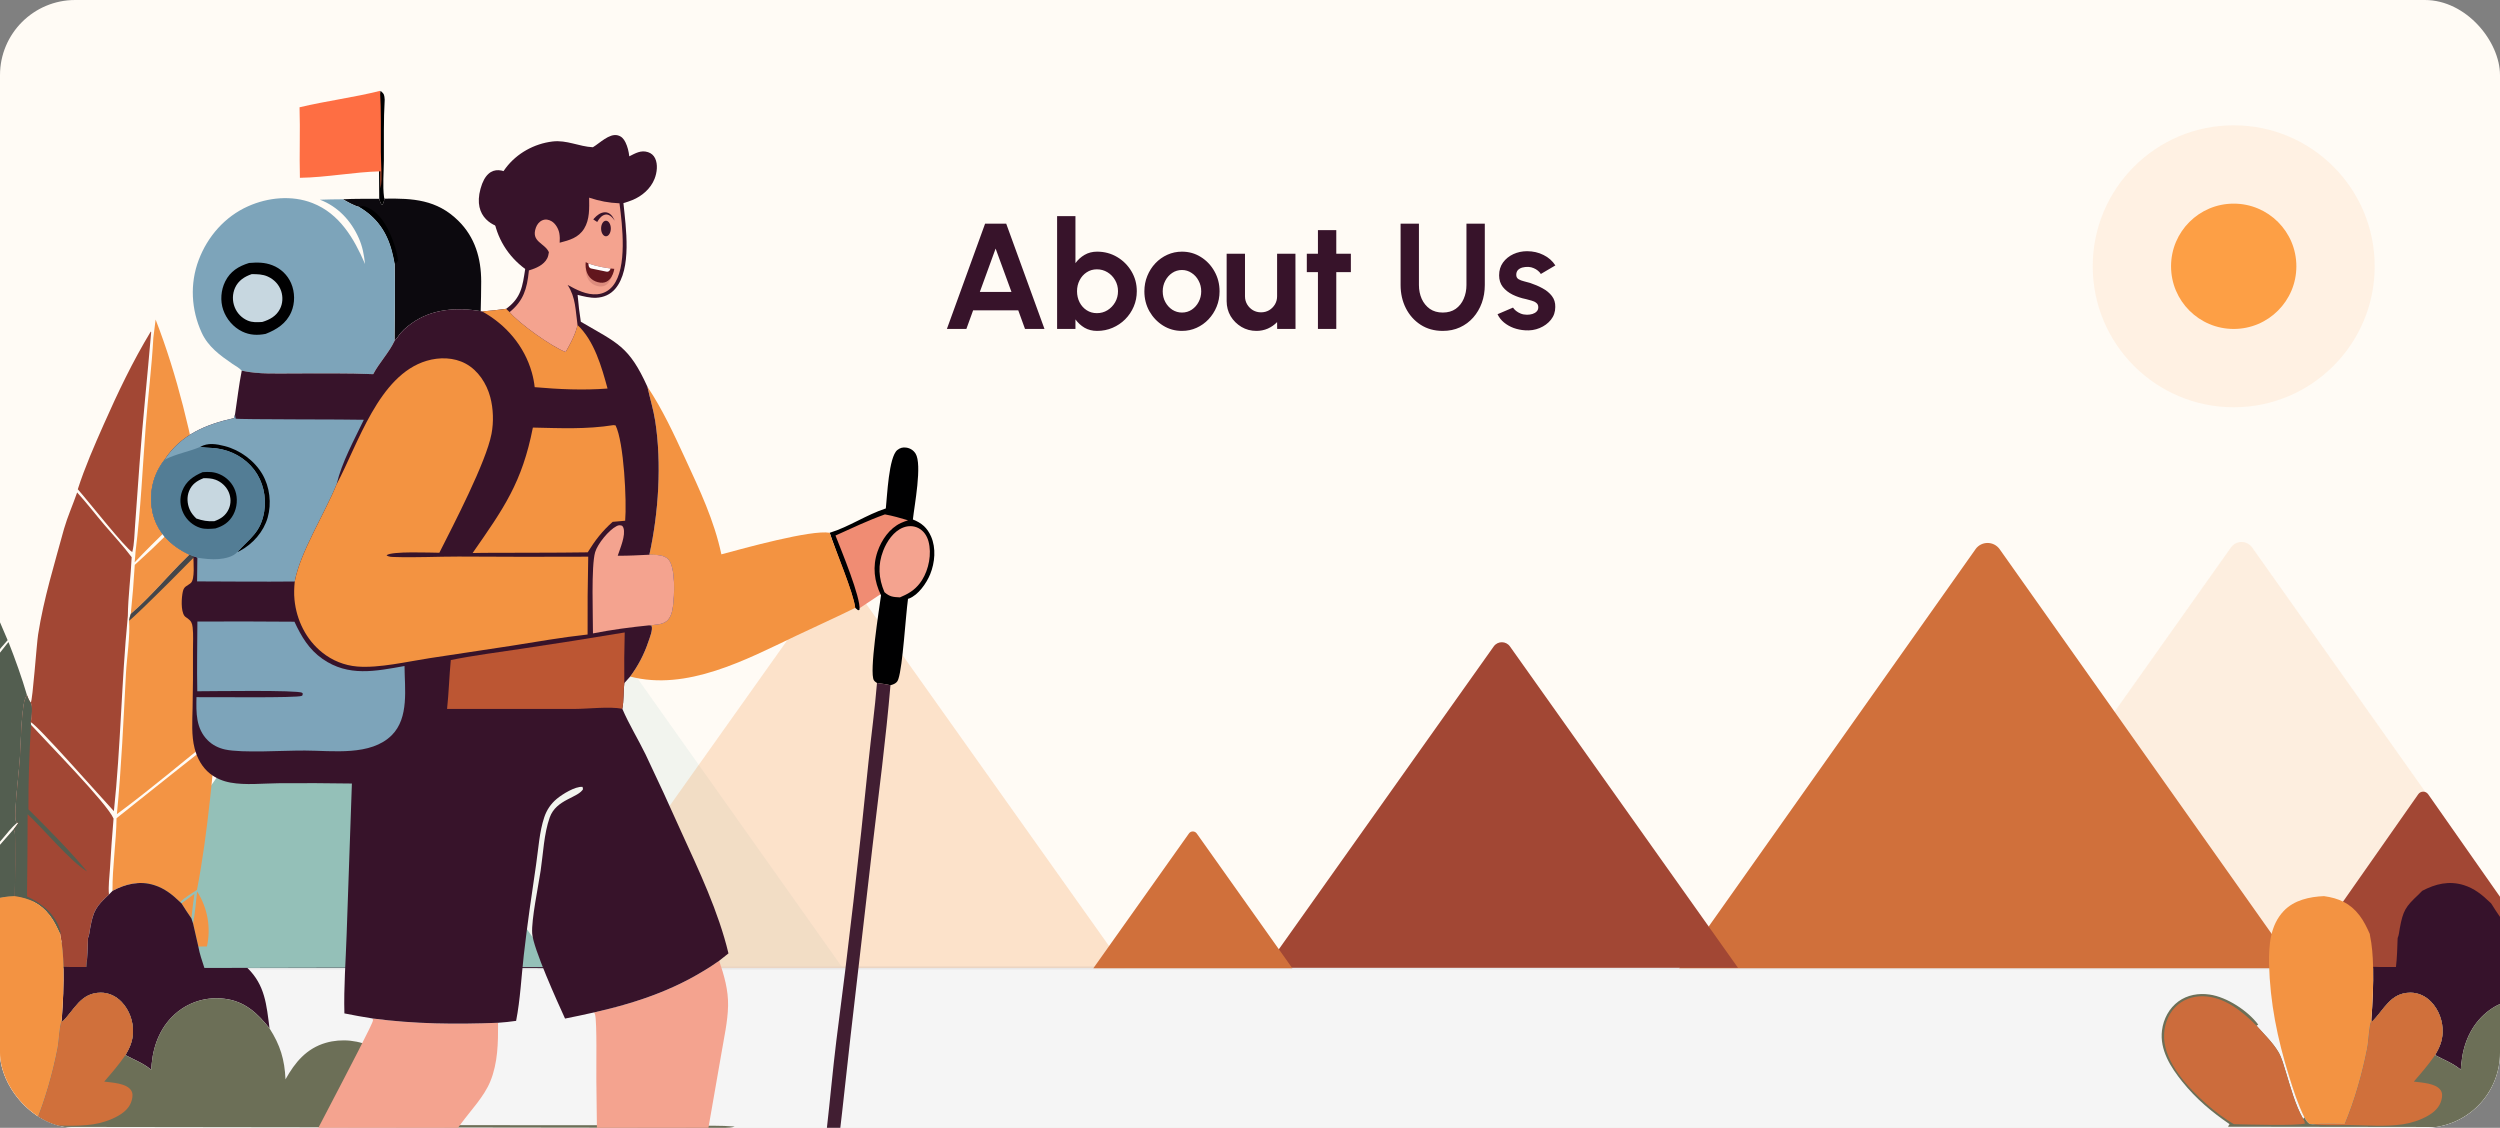 <svg width="798" height="360" viewBox="0 0 798 360" fill="none" xmlns="http://www.w3.org/2000/svg">
<rect x="0" y="0" width="798" height="360" fill="#808080" stroke="none"/>
<g clip-path="url(#clip0_4249_1350)">
<rect width="798" height="360" rx="24" fill="#FFFBF5"/>
<path fill-rule="evenodd" clip-rule="evenodd" d="M712.118 174.752L617 309H814L718.882 174.752C717.227 172.416 713.773 172.416 712.118 174.752Z" fill="#FCE2CB" fill-opacity="0.5"/>
<rect y="309" width="798" height="51" fill="#F5F5F5"/>
<path fill-rule="evenodd" clip-rule="evenodd" d="M167.118 174.752L72 309H269L173.882 174.752C172.227 172.416 168.773 172.416 167.118 174.752Z" fill="#94C0B8" fill-opacity="0.12"/>
<path d="M-241 309H1039" stroke="#E9EAEB"/>
<path fill-rule="evenodd" clip-rule="evenodd" d="M630.58 175.317L536 309.061H732.877L638.297 175.317C636.406 172.643 632.46 172.643 630.569 175.317H630.58Z" fill="#D0703B"/>
<path fill-rule="evenodd" clip-rule="evenodd" d="M476.799 206.339L404 308.931H554.774L481.975 206.339C480.709 204.554 478.065 204.554 476.799 206.339Z" fill="#A24734"/>
<path fill-rule="evenodd" clip-rule="evenodd" d="M264.433 185.847L177 309H359L271.567 185.847C269.819 183.384 266.171 183.384 264.423 185.847H264.433Z" fill="#F39444" fill-opacity="0.24"/>
<path fill-rule="evenodd" clip-rule="evenodd" d="M379.51 266.044L349 309.061H412.509L381.999 266.044C381.389 265.184 380.116 265.184 379.506 266.044H379.51Z" fill="#D0703B"/>
<path fill-rule="evenodd" clip-rule="evenodd" d="M98.908 206.339L26 309H177L104.092 206.339C102.824 204.554 100.176 204.554 98.908 206.339Z" fill="#94C0B8"/>
<path fill-rule="evenodd" clip-rule="evenodd" d="M771.9 253.53L733 309.061H813.974L775.074 253.53C774.296 252.42 772.673 252.42 771.895 253.53H771.9Z" fill="#A24734"/>
<path fill-rule="evenodd" clip-rule="evenodd" d="M-7.49 266.044L-38 309.061H25.509L-5.001 266.044C-5.611 265.184 -6.884 265.184 -7.494 266.044H-7.49Z" fill="#6B8983"/>
<path d="M713 130C737.853 130 758 109.853 758 85C758 60.147 737.853 40 713 40C688.147 40 668 60.147 668 85C668 109.853 688.147 130 713 130Z" fill="#FD9F45" fill-opacity="0.1"/>
<path d="M713 105C724.046 105 733 96.046 733 85C733 73.954 724.046 65 713 65C701.954 65 693 73.954 693 85C693 96.046 701.954 105 713 105Z" fill="#FD9F45"/>
<path d="M314.44 71.4H321.184L333.4 105H327.184L325.024 99.048H310.624L308.464 105H302.248L314.44 71.4ZM312.76 93.192H322.864L317.8 79.344L312.76 93.192ZM350.195 80.328C352.531 80.328 354.659 80.896 356.579 82.032C358.499 83.168 360.027 84.696 361.163 86.616C362.299 88.52 362.867 90.632 362.867 92.952C362.867 94.696 362.539 96.336 361.883 97.872C361.227 99.408 360.315 100.76 359.147 101.928C357.995 103.08 356.651 103.984 355.115 104.64C353.595 105.296 351.955 105.624 350.195 105.624C348.691 105.624 347.355 105.288 346.187 104.616C345.035 103.928 344.067 103.04 343.283 101.952V105H337.427V69H343.283V84C344.067 82.912 345.035 82.032 346.187 81.36C347.355 80.672 348.691 80.328 350.195 80.328ZM350.123 99.96C351.371 99.96 352.499 99.648 353.507 99.024C354.531 98.384 355.347 97.536 355.955 96.48C356.563 95.424 356.867 94.248 356.867 92.952C356.867 91.672 356.563 90.504 355.955 89.448C355.347 88.376 354.531 87.528 353.507 86.904C352.483 86.28 351.355 85.968 350.123 85.968C348.907 85.968 347.819 86.288 346.859 86.928C345.899 87.552 345.147 88.4 344.603 89.472C344.059 90.528 343.787 91.688 343.787 92.952C343.787 94.248 344.059 95.432 344.603 96.504C345.147 97.56 345.899 98.4 346.859 99.024C347.819 99.648 348.907 99.96 350.123 99.96ZM377.284 105.624C375.076 105.624 373.06 105.056 371.236 103.92C369.428 102.784 367.98 101.264 366.892 99.36C365.82 97.44 365.284 95.32 365.284 93C365.284 91.24 365.596 89.6 366.22 88.08C366.844 86.544 367.7 85.2 368.788 84.048C369.892 82.88 371.172 81.968 372.628 81.312C374.084 80.656 375.636 80.328 377.284 80.328C379.492 80.328 381.5 80.896 383.308 82.032C385.132 83.168 386.58 84.696 387.652 86.616C388.74 88.536 389.284 90.664 389.284 93C389.284 94.744 388.972 96.376 388.348 97.896C387.724 99.416 386.86 100.76 385.756 101.928C384.668 103.08 383.396 103.984 381.94 104.64C380.5 105.296 378.948 105.624 377.284 105.624ZM377.284 99.768C378.452 99.768 379.5 99.456 380.428 98.832C381.356 98.208 382.084 97.384 382.612 96.36C383.156 95.336 383.428 94.216 383.428 93C383.428 91.752 383.148 90.616 382.588 89.592C382.044 88.552 381.3 87.728 380.356 87.12C379.428 86.496 378.404 86.184 377.284 86.184C376.132 86.184 375.092 86.496 374.164 87.12C373.236 87.744 372.5 88.576 371.956 89.616C371.412 90.656 371.14 91.784 371.14 93C371.14 94.264 371.42 95.408 371.98 96.432C372.54 97.456 373.284 98.272 374.212 98.88C375.156 99.472 376.18 99.768 377.284 99.768ZM391.545 96.12V81H397.401V94.584C397.401 95.528 397.633 96.392 398.097 97.176C398.561 97.944 399.177 98.56 399.945 99.024C400.729 99.472 401.585 99.696 402.513 99.696C403.473 99.696 404.337 99.472 405.105 99.024C405.873 98.56 406.489 97.944 406.953 97.176C407.417 96.392 407.649 95.528 407.649 94.584V81H413.505L413.529 105H407.673L407.649 102.816C406.817 103.68 405.833 104.368 404.697 104.88C403.561 105.376 402.345 105.624 401.049 105.624C399.305 105.624 397.713 105.2 396.273 104.352C394.833 103.488 393.681 102.344 392.817 100.92C391.969 99.48 391.545 97.88 391.545 96.12ZM431.197 86.856H426.541V105H420.685V86.856H417.133V81H420.685V73.464H426.541V81H431.197V86.856ZM460.532 105.624C457.844 105.624 455.484 104.968 453.452 103.656C451.436 102.344 449.868 100.584 448.748 98.376C447.628 96.152 447.068 93.688 447.068 90.984V71.4H452.924V90.984C452.924 92.584 453.22 94.056 453.812 95.4C454.42 96.728 455.284 97.792 456.404 98.592C457.54 99.376 458.916 99.768 460.532 99.768C462.164 99.768 463.54 99.376 464.66 98.592C465.78 97.792 466.628 96.728 467.204 95.4C467.796 94.056 468.092 92.584 468.092 90.984V71.4H473.948V90.984C473.948 93.016 473.628 94.92 472.988 96.696C472.348 98.456 471.436 100.008 470.252 101.352C469.068 102.696 467.652 103.744 466.004 104.496C464.372 105.248 462.548 105.624 460.532 105.624ZM486.773 105.432C485.525 105.352 484.317 105.104 483.148 104.688C481.997 104.256 480.973 103.672 480.077 102.936C479.181 102.2 478.493 101.32 478.013 100.296L482.957 98.184C483.149 98.504 483.461 98.848 483.893 99.216C484.325 99.568 484.837 99.864 485.429 100.104C486.037 100.344 486.701 100.464 487.421 100.464C488.029 100.464 488.605 100.384 489.148 100.224C489.709 100.048 490.157 99.784 490.493 99.432C490.845 99.08 491.021 98.624 491.021 98.064C491.021 97.472 490.813 97.016 490.397 96.696C489.997 96.36 489.485 96.112 488.861 95.952C488.253 95.776 487.661 95.616 487.085 95.472C485.565 95.168 484.149 94.696 482.837 94.056C481.541 93.416 480.493 92.592 479.693 91.584C478.909 90.56 478.517 89.328 478.517 87.888C478.517 86.304 478.933 84.936 479.765 83.784C480.613 82.632 481.709 81.744 483.053 81.12C484.413 80.496 485.877 80.184 487.445 80.184C489.349 80.184 491.093 80.584 492.677 81.384C494.277 82.168 495.541 83.28 496.469 84.72L491.837 87.456C491.613 87.072 491.301 86.72 490.901 86.4C490.501 86.064 490.045 85.792 489.533 85.584C489.021 85.36 488.485 85.232 487.925 85.2C487.205 85.168 486.549 85.232 485.957 85.392C485.365 85.552 484.885 85.824 484.517 86.208C484.165 86.592 483.989 87.104 483.989 87.744C483.989 88.352 484.229 88.808 484.709 89.112C485.189 89.4 485.765 89.624 486.437 89.784C487.125 89.944 487.781 90.12 488.405 90.312C489.813 90.776 491.133 91.344 492.365 92.016C493.613 92.688 494.613 93.512 495.365 94.488C496.117 95.464 496.477 96.632 496.445 97.992C496.445 99.544 495.981 100.904 495.053 102.072C494.125 103.224 492.925 104.104 491.453 104.712C489.997 105.32 488.437 105.56 486.773 105.432Z" fill="#37132A"/>
<path d="M57.931 288.35C59.289 287.322 60.663 286.316 62.051 285.33C61.677 287.934 61.359 290.543 61.096 293.16C60.018 291.574 58.923 289.995 57.931 288.353V288.35Z" fill="#F39444"/>
<path d="M62.917 284.568C63.124 284.889 63.323 285.213 63.513 285.543C63.703 285.872 63.884 286.208 64.057 286.546C64.231 286.884 64.395 287.227 64.552 287.576C64.708 287.923 64.856 288.275 64.996 288.629C65.136 288.984 65.264 289.342 65.387 289.702C65.51 290.063 65.622 290.428 65.725 290.794C65.828 291.16 65.923 291.529 66.01 291.901C66.097 292.272 66.172 292.644 66.239 293.021C66.306 293.395 66.365 293.772 66.412 294.149C66.46 294.527 66.499 294.906 66.529 295.286C66.56 295.666 66.58 296.046 66.591 296.429C66.602 296.809 66.605 297.191 66.597 297.571C66.588 297.951 66.571 298.334 66.546 298.714C66.521 299.094 66.485 299.474 66.437 299.851C66.393 300.228 66.337 300.605 66.275 300.982C66.211 301.357 66.138 301.731 66.055 302.102L63.303 302.142C62.725 299.703 62.169 297.256 61.633 294.806C62.247 291.44 62.566 287.973 62.915 284.568H62.917Z" fill="#F39444"/>
<path d="M43.017 180.307C50.515 173.552 57.663 166.445 64.46 158.987C65.208 163.364 65.767 167.764 66.138 172.186C63.714 173.759 61.538 176.022 59.473 178.038C53.512 183.863 48.076 190.573 41.743 195.961C42.282 190.752 42.707 185.53 43.017 180.304V180.307Z" fill="#F39444"/>
<path d="M24.828 156.174C27.113 149.081 30.089 142.307 33.103 135.499C37.645 125.239 42.316 115.445 48.129 105.821L48.257 106.014C47.067 120.091 45.553 134.122 44.528 148.218L43.115 167.705C42.894 170.398 42.902 173.628 42.218 176.228C39.905 174.896 27.801 159.49 24.828 156.174Z" fill="#A24734"/>
<path d="M49.674 102.003C56.674 120.032 61.091 139.016 64.513 158.023C57.44 165.278 49.911 172.144 42.972 179.505C43.078 178.354 43.226 177.192 43.274 176.038C44.922 162.797 45.514 149.288 46.525 135.974C47.238 126.594 48.444 117.216 48.947 107.833C49.213 105.891 49.456 103.947 49.676 102L49.674 102.003Z" fill="#F39444"/>
<path d="M37.203 261.17L56.727 245.627C60.674 242.47 64.904 239.375 68.502 235.827C68.446 242.378 67.714 248.929 67.002 255.435C65.951 265.036 64.708 274.556 62.876 284.045C61.079 285.244 59.012 286.425 57.504 287.97C55.062 285.599 52.537 283.579 49.232 282.54C44.492 281.051 40.126 282.137 35.902 284.369C35.863 276.637 37.092 268.902 37.201 261.17H37.203Z" fill="#F39444"/>
<path d="M4.352 264.706C4.537 265.044 4.71 265.324 4.752 265.715C4.958 267.572 4.905 284.54 4.598 286.043C6.86646e-05 286.227 -4.986 287.319 -8.266 290.783C-12.64 295.404 -13.023 301.695 -12.95 307.703C-12.632 320.132 -10.283 331.512 -6.612 343.376C-5.235 347.826 -3.763 352.472 -1.676 356.642L-2.059 357.156C-4.634 352.648 -6.062 347.117 -7.598 342.18C-8.252 340.077 -8.858 337.677 -9.984 335.769C-11.766 332.753 -14.604 330.046 -16.92 327.425L-16.4 327.051C-15.574 323.188 -16.434 318.807 -15.554 314.718C-23.985 307.34 -39.064 279.386 -42.746 268.232C-38.1 270.321 -33.097 271.774 -28.27 273.399C-21.906 275.542 -15.59 277.777 -9.266 280.034C-8.593 282.14 -7.981 287.029 -6.38 288.42C-6.232 286.406 -8.045 281.344 -8.573 279.165C-4.157 274.458 0.106 269.57 4.35 264.709L4.352 264.706Z" fill="#535E50"/>
<path d="M-14.769 169.161C-13.627 170.558 -12.705 172.457 -11.8 174.024C-6.227 183.692 -1.958 194.101 2.439 204.339C-0.313 207.317 -2.777 210.784 -5.269 213.991C-9.702 219.698 -14.099 225.433 -18.454 231.198C-19.409 232.57 -20.431 233.858 -21.49 235.148C-25.049 221.362 -29.262 207.781 -32.67 193.939C-27.058 185.45 -20.736 177.402 -14.769 169.161Z" fill="#535E50"/>
<path d="M2.704 204.931C4.861 210.44 6.95 216.211 8.607 221.888C8.059 222.849 7.774 223.695 7.601 224.787C6.649 230.729 6.724 236.883 6.299 242.883C6.006 247.007 4.509 258.91 5.039 261.876C5.104 262.234 5.246 262.388 5.498 262.622C3.673 264.075 2.185 266.103 0.673 267.866C-2.338 271.377 -5.33 274.992 -8.679 278.193C-13.417 264.36 -16.451 249.973 -21.278 236.154C-18.035 232.556 -15.233 228.234 -12.325 224.352C-7.431 217.79 -2.419 211.317 2.704 204.934V204.931Z" fill="#535E50"/>
<path d="M8.61 221.888C8.948 222.779 9.241 223.541 9.819 224.304C10.501 225.407 10.121 228.938 9.869 230.265C9.853 230.358 9.814 230.444 9.786 230.533L9.92 231.391C14.803 236.755 34.229 256.471 36.245 261.29C35.79 266.636 35.407 271.986 35.1 277.341C34.938 279.978 34.528 282.897 34.776 285.526C30.594 289.414 29.801 290.699 28.77 296.306C28.6 297.228 28.499 298.599 28.086 299.415C27.971 302.499 27.91 305.597 27.547 308.661C25.125 308.661 22.683 308.723 20.264 308.606C20.175 305.105 19.951 301.792 19.228 298.356L19.233 298.166C18.283 296.063 17.331 294.029 15.92 292.188C12.937 288.297 9.311 286.696 4.601 286.04C4.905 284.537 4.961 267.572 4.755 265.712C4.713 265.321 4.539 265.039 4.355 264.703C4.925 264.013 5.428 263.332 5.905 262.575L5.5 262.619C5.249 262.385 5.107 262.234 5.042 261.874C4.512 258.91 6.009 247.004 6.302 242.881C6.727 236.88 6.651 230.729 7.604 224.785C7.78 223.692 8.065 222.846 8.61 221.885V221.888Z" fill="#A24734"/>
<path d="M8.61 221.888C8.948 222.779 9.241 223.541 9.819 224.304C10.501 225.407 10.121 228.938 9.869 230.265C9.853 230.357 9.814 230.444 9.786 230.533L9.92 231.391C9.33 240.361 9.048 249.339 9.073 258.328C15.495 264.689 22.01 271.265 27.82 278.193C22.298 274.818 14.16 264.862 8.819 259.907C8.802 268.642 8.735 277.38 8.621 286.115C13.311 288.381 17.409 291.493 19.105 296.652C19.314 297.289 19.362 297.487 19.236 298.169C18.286 296.066 17.334 294.032 15.923 292.191C12.94 288.3 9.314 286.699 4.604 286.043C4.908 284.54 4.964 267.575 4.757 265.714C4.715 265.323 4.542 265.041 4.358 264.706C4.928 264.016 5.431 263.334 5.908 262.577L5.503 262.622C5.252 262.387 5.109 262.237 5.045 261.876C4.514 258.912 6.012 247.007 6.305 242.883C6.73 236.883 6.654 230.732 7.607 224.787C7.783 223.695 8.068 222.849 8.612 221.888H8.61Z" fill="#535E50"/>
<path d="M35.907 284.369C40.131 282.137 44.497 281.051 49.238 282.54C52.54 283.576 55.065 285.596 57.509 287.97L57.931 288.35C58.923 289.995 60.018 291.571 61.096 293.158L61.635 294.809C62.172 297.259 62.727 299.703 63.306 302.144C63.725 304.477 64.515 306.723 65.242 308.974L150.689 308.773C159.616 308.681 168.544 308.667 177.475 308.731C181.928 308.751 186.504 308.555 190.94 308.924C179.66 309.173 168.349 308.946 157.066 308.955L78.972 308.969C84.637 314.508 85.056 320.715 86.039 328.247C82.103 323.285 78.008 319.514 71.454 318.774C71.127 318.735 70.798 318.704 70.468 318.682C70.139 318.659 69.809 318.645 69.479 318.64C69.15 318.634 68.82 318.634 68.49 318.645C68.161 318.657 67.831 318.673 67.501 318.701C67.172 318.726 66.845 318.763 66.518 318.805C66.191 318.847 65.865 318.9 65.54 318.958C65.216 319.017 64.892 319.084 64.571 319.159C64.25 319.235 63.931 319.319 63.613 319.408C63.295 319.5 62.982 319.598 62.669 319.704C62.356 319.81 62.046 319.925 61.741 320.048C61.434 320.171 61.132 320.299 60.831 320.436C60.532 320.573 60.233 320.718 59.94 320.869C59.646 321.02 59.358 321.179 59.074 321.347C58.789 321.514 58.509 321.687 58.233 321.866C57.956 322.045 57.685 322.235 57.417 322.428C57.149 322.621 56.889 322.822 56.629 323.028C51.528 327.163 49.026 333.158 48.416 339.574C48.355 340.2 48.299 340.823 48.252 341.449C45.623 339.272 42.983 338.376 40.053 336.781C41.41 334.456 42.343 332.356 42.452 329.599C42.592 326.04 41.265 322.347 38.776 319.777C37.022 317.967 34.706 316.858 32.164 316.863C25.756 316.883 23.792 322.302 19.976 326.065L19.697 325.685C20.13 319.983 20.384 314.318 20.275 308.6C22.694 308.717 25.136 308.659 27.558 308.656C27.921 305.591 27.982 302.491 28.097 299.409C28.507 298.591 28.611 297.222 28.781 296.3C29.812 290.691 30.605 289.409 34.787 285.52L35.919 284.364L35.907 284.369Z" fill="#36122B"/>
<path d="M41.743 195.964C48.076 190.576 53.515 183.866 59.473 178.041C61.541 176.024 63.717 173.762 66.138 172.189L66.292 173.203C66.896 178.938 67.695 184.656 68.144 190.405C68.695 197.811 69.019 205.227 69.116 212.652C69.214 220.077 69.086 227.5 68.731 234.916C58.267 243.216 48.073 251.948 37.313 259.865C38.774 244.917 39.408 229.813 40.215 214.817C40.475 209.957 41.612 202.685 41.187 198.137C41.277 197.383 41.514 196.69 41.743 195.967V195.964Z" fill="#F39444"/>
<path d="M41.743 195.964C48.076 190.576 53.515 183.866 59.473 178.041C61.54 176.024 63.717 173.762 66.138 172.189L66.292 173.203C65.429 174.63 42.785 197.204 41.184 198.137C41.274 197.383 41.511 196.69 41.74 195.967L41.743 195.964Z" fill="#44464A"/>
<path d="M4.598 286.043C9.311 286.699 12.937 288.3 15.917 292.191C17.328 294.032 18.283 296.066 19.23 298.169L19.225 298.359C19.948 301.792 20.172 305.108 20.261 308.609C20.373 314.327 20.116 319.992 19.683 325.693C18.811 328.375 18.895 331.945 18.325 334.789C16.725 342.79 14.359 351.234 11.202 358.757C7.864 358.765 4.372 358.575 1.056 358.86L0.157 358.796C-0.776 358.33 -1.156 357.503 -1.676 356.642C-3.763 352.472 -5.235 347.826 -6.612 343.376C-10.286 331.512 -12.632 320.132 -12.95 307.703C-13.023 301.692 -12.638 295.404 -8.266 290.783C-4.986 287.317 9.72748e-05 286.227 4.598 286.043Z" fill="#F39342"/>
<path d="M24.625 157.185C27.669 160.532 30.429 164.141 33.36 167.591C36.24 170.979 39.383 174.298 42.034 177.863C41.751 184.078 40.88 190.402 40.807 196.598L40.757 197.138C38.768 217.678 38.531 238.406 36.357 258.926C33.206 255.574 11.428 230.835 9.786 230.528C9.814 230.439 9.853 230.352 9.869 230.26C10.121 228.936 10.501 225.405 9.819 224.299C10.448 223.405 11.677 205.66 12.166 202.535C13.976 190.958 17.378 180.061 20.44 168.8C21.588 164.825 23.284 161.082 24.625 157.18V157.185Z" fill="#A24734"/>
<path d="M19.686 325.693L19.965 326.073C23.781 322.31 25.745 316.891 32.153 316.871C34.695 316.863 37.011 317.975 38.765 319.785C41.254 322.355 42.581 326.048 42.441 329.607C42.333 332.364 41.399 334.465 40.042 336.789C42.972 338.384 45.612 339.278 48.241 341.457C48.291 340.831 48.344 340.205 48.406 339.582C49.017 333.163 51.52 327.168 56.618 323.037C56.875 322.83 57.138 322.629 57.406 322.436C57.674 322.243 57.945 322.056 58.222 321.875C58.498 321.693 58.778 321.52 59.063 321.355C59.347 321.19 59.638 321.031 59.929 320.877C60.222 320.726 60.518 320.581 60.82 320.444C61.119 320.307 61.423 320.179 61.73 320.056C62.038 319.933 62.348 319.819 62.658 319.712C62.971 319.606 63.286 319.506 63.602 319.416C63.92 319.324 64.239 319.243 64.56 319.168C64.881 319.092 65.206 319.025 65.529 318.967C65.853 318.908 66.18 318.858 66.507 318.813C66.834 318.771 67.164 318.735 67.49 318.71C67.82 318.682 68.15 318.665 68.479 318.654C68.809 318.643 69.139 318.643 69.468 318.648C69.798 318.654 70.128 318.668 70.457 318.69C70.787 318.712 71.117 318.743 71.443 318.782C77.997 319.522 82.092 323.294 86.028 328.255C89.445 333.574 90.852 338.194 91.132 344.53C94.16 339.091 97.836 334.649 104.032 332.861C109.024 331.423 114.815 331.99 119.357 334.537C124.55 337.451 128.478 342.826 130.017 348.536C130.24 349.399 130.422 350.27 130.562 351.15C130.701 352.03 130.799 352.916 130.855 353.804C130.911 354.692 130.922 355.583 130.894 356.475C130.863 357.366 130.791 358.251 130.676 359.137L186.431 359.165L205.209 359.123C208.461 359.117 211.796 358.972 215.039 359.176C216.958 359.486 219.006 359.343 220.947 359.349C225.451 359.363 230.046 359.209 234.532 359.592C233.543 359.98 232.395 359.941 231.342 360L-26.035 359.645C-25.954 359.357 -25.714 359.078 -25.552 358.829C-31.242 354.955 -36.282 350.706 -40.614 345.309C-44.346 340.661 -47.905 335.124 -47.123 328.886C-46.67 325.274 -44.852 321.824 -41.885 319.654C-39.008 317.55 -35.402 316.961 -31.924 317.461C-26.384 318.257 -19.713 322.643 -16.414 327.048L-16.934 327.422C-14.618 330.045 -11.78 332.752 -9.998 335.767C-8.872 337.674 -8.266 340.071 -7.612 342.178C-6.079 347.114 -4.651 352.645 -2.073 357.153L-1.69 356.639C-1.17 357.497 -0.79 358.327 0.143 358.793L1.042 358.857C4.358 358.575 7.85 358.765 11.188 358.754C14.345 351.231 16.713 342.787 18.311 334.786C18.881 331.939 18.797 328.372 19.669 325.69L19.686 325.693Z" fill="#6C6F57"/>
<path d="M19.686 325.693L19.965 326.073C23.781 322.31 25.745 316.891 32.153 316.871C34.695 316.863 37.011 317.975 38.765 319.785C41.254 322.355 42.581 326.048 42.441 329.607C42.333 332.364 41.4 334.465 40.042 336.789C37.994 339.778 35.634 342.51 33.262 345.245C35.773 345.588 40.263 345.728 41.813 347.985C42.453 348.918 42.349 350.058 42.084 351.097C41.495 353.419 39.835 354.941 37.827 356.109C35.438 357.497 32.564 358.441 29.837 358.863C24.354 359.709 18.267 359.184 12.724 359.12C8.897 359.075 4.855 359.316 1.059 358.863C4.375 358.581 7.867 358.771 11.205 358.76C14.361 351.237 16.73 342.792 18.328 334.792C18.898 331.945 18.814 328.378 19.686 325.696V325.693Z" fill="#D0703B"/>
<path d="M281.293 189.527C281.293 189.527 285.847 167.999 290.297 167.171L289.676 164.998L282.535 163.135L265.147 170.587L272.599 193.874L273.841 194.495L281.293 189.527Z" fill="#F08C73"/>
<path d="M121.051 63.458C121.067 59.21 120.607 30.155 121.505 29C122.692 30.058 122.667 30.293 122.795 31.821C122.413 38.254 122.582 44.806 122.535 51.255C122.507 55.04 122.112 59.257 122.591 62.995L122.742 63.405C122.579 64.178 122.457 64.723 122.037 65.408C121.367 64.964 121.305 64.203 121.051 63.455V63.458Z" fill="#000001"/>
<path d="M121.308 29C112.827 31.138 104.112 32.209 95.615 34.244C95.856 41.751 95.528 49.258 95.728 56.759C104.359 56.621 112.855 54.912 121.446 54.683C121.461 56.502 121.408 58.358 121.511 60.174C121.99 56.436 121.596 52.216 121.568 48.434C121.521 41.986 121.69 35.433 121.308 29Z" fill="#FE6E43"/>
<path d="M282.757 162.287C283.183 158.374 283.687 145.854 286.423 143.654C287.296 142.952 288.17 142.718 289.265 142.874C290.515 143.053 291.563 143.707 292.243 144.778C294.418 148.212 291.87 161.357 291.391 165.821C294.171 166.904 295.974 168.466 297.189 171.228C298.839 174.972 298.419 179.589 296.907 183.308C295.758 186.129 293.122 189.948 290.142 191.06C290.045 191.097 289.939 191.113 289.838 191.141C289.071 196.66 288.148 212.729 286.755 216.749C286.539 217.372 286.335 217.71 285.787 218.086C285.312 218.415 284.782 218.571 284.238 218.737C282.854 218.371 281.351 218.233 279.936 218.011C279.558 217.77 279.21 217.535 278.956 217.153C277.363 214.78 280.685 194.112 281.22 190.033C279.047 185.559 278.456 180.842 280.112 176.052C281.389 172.355 283.953 168.61 287.572 166.939C288.311 166.598 289.068 166.328 289.845 166.081C287.393 165.345 284.983 164.647 282.463 164.193C277.081 166.128 271.894 168.585 266.688 170.94C268.479 175.523 274.837 190.844 274.355 194.65L273.916 194.801L272.99 194.034C272.439 189.235 266.672 175.711 264.838 170.066C271.011 168.175 276.549 164.318 282.76 162.287H282.757Z" fill="#000001"/>
<path d="M282.319 189.025C280.425 184.564 280.156 180.328 281.931 175.757C283.08 172.799 285.237 169.565 288.32 168.379C289.923 167.762 291.657 167.784 293.191 168.582C294.85 169.443 295.89 171.03 296.372 172.802C297.455 176.769 296.475 181.749 294.296 185.19C292.7 187.707 290.615 189.253 287.913 190.383C287.691 190.477 287.475 190.584 287.259 190.684C285.017 190.568 284.041 190.502 282.316 189.025H282.319Z" fill="#F4A38F"/>
<path d="M109.437 63.608C113.287 63.402 117.194 63.486 121.051 63.458C121.305 64.206 121.367 64.967 122.037 65.412C122.457 64.726 122.576 64.181 122.742 63.408C131.811 63.273 139.403 63.693 146.268 70.439C151.649 75.73 153.587 82.476 153.6 89.858C153.587 93.014 153.534 96.169 153.44 99.325C145.808 98.035 137.859 98.567 131.37 103.226C129.66 104.453 128.064 105.83 126.921 107.615L125.925 108.804C125.985 100.587 126.163 92.382 125.972 84.164C125.747 82.846 125.465 81.54 125.127 80.247C123.499 73.996 120.193 69.287 114.602 66.038C112.996 65.662 110.893 64.422 109.44 63.608H109.437Z" fill="#0C090E"/>
<path d="M114.599 66.038C115.729 65.6 116.308 65.759 117.426 66.276C121.993 68.383 124.463 73.842 125.944 78.332C126.473 79.916 126.852 81.537 127.077 83.19C126.692 83.653 126.573 84.026 125.969 84.161C125.744 82.843 125.462 81.537 125.124 80.244C123.496 73.993 120.19 69.284 114.599 66.035V66.038Z" fill="#000001"/>
<path d="M279.937 218.008C281.355 218.23 282.854 218.368 284.238 218.734C282.767 235.861 280.541 253.02 278.512 270.094L271.484 330.889C267.987 363.137 264.174 395.351 260.045 427.524C258.542 439.777 257.484 452.058 255.778 464.292C261.792 464.28 267.95 463.979 273.945 464.336C269.171 464.893 255.953 464.943 250.919 464.424L250.725 463.322C251.258 462.201 251.204 460.557 251.317 459.321C251.492 457.924 251.668 456.585 252.031 455.223C253.58 451.645 255.33 429.834 256.075 424.143L263.911 360.326C264.985 350.959 265.808 341.568 266.96 332.207C270.827 302.545 274.255 272.833 277.238 243.068C278.09 234.709 279.264 226.385 279.933 218.008H279.937Z" fill="#411E32"/>
<path d="M206.638 123.418C211.471 130.652 215.109 138.567 218.75 146.446C223.352 156.404 227.969 166.134 230.264 176.944C237.299 175.053 258.934 169.027 264.835 170.063C266.673 175.708 272.439 189.232 272.987 194.031C266.745 197.136 260.343 199.966 254.047 202.975C238.15 210.569 219.154 220.678 201.137 215.954C201.764 215.115 202.355 214.251 202.916 213.365C203.473 212.479 203.996 211.571 204.481 210.645C204.966 209.718 205.414 208.773 205.824 207.808C206.234 206.844 206.606 205.867 206.938 204.875C207.361 203.629 208.513 200.858 207.934 199.684L207.183 199.609C208.895 199.45 211.34 199.425 212.749 198.291C214.167 197.152 214.58 195.267 214.815 193.545C215.278 190.108 215.691 181.267 213.403 178.619C211.95 176.935 209.289 177.148 207.273 177.066C210.213 163.674 211.24 147.927 209.136 134.381C208.56 130.674 207.436 127.074 206.635 123.415L206.638 123.418Z" fill="#F39341"/>
<path d="M77.154 118.318C76.384 117.429 75.157 116.809 74.187 116.142C70.223 113.422 66.448 110.692 64.385 106.203C61.013 98.865 60.566 90.522 63.44 82.946C66.285 75.442 71.801 69.143 79.171 65.847C85.541 62.998 93.164 62.243 99.748 64.817C108.398 68.195 113.031 76.153 116.521 84.273C116.189 81.318 115.739 78.767 114.527 76.021C112.06 70.43 107.872 65.938 102.121 63.746C104.556 63.662 106.995 63.615 109.434 63.605C110.886 64.419 112.99 65.659 114.596 66.035C120.187 69.284 123.496 73.993 125.121 80.244C125.459 81.537 125.741 82.843 125.966 84.161C126.157 92.378 125.979 100.583 125.919 108.801C124.169 112.555 121.073 115.717 119.101 119.439C110.808 119.066 102.481 119.223 94.182 119.21C88.719 119.201 82.477 119.542 77.148 118.318H77.154Z" fill="#7DA4BA"/>
<path d="M79.505 83.941C82.107 83.735 84.402 83.691 86.897 84.652C87.232 84.777 87.557 84.921 87.88 85.081C88.199 85.24 88.512 85.416 88.816 85.607C89.119 85.798 89.41 86.004 89.692 86.224C89.974 86.443 90.246 86.677 90.503 86.925C90.763 87.172 91.007 87.432 91.239 87.704C91.47 87.977 91.689 88.258 91.893 88.553C92.097 88.847 92.284 89.151 92.46 89.464C92.635 89.777 92.791 90.096 92.932 90.425C94.159 93.289 94.2 96.723 92.973 99.594C91.42 103.232 88.315 105.207 84.78 106.582C82.151 107.076 79.784 107.004 77.323 105.827C74.503 104.475 72.274 101.873 71.256 98.924C70.248 96 70.514 92.604 71.886 89.842C73.501 86.59 76.159 84.978 79.502 83.941H79.505Z" fill="#000001"/>
<path d="M80.332 87.504C82.113 87.504 83.826 87.526 85.485 88.277C87.482 89.182 89.075 90.841 89.758 92.935C90.359 94.785 90.262 96.88 89.36 98.62C88.164 100.931 86.142 102.02 83.747 102.765C82.129 102.872 80.604 102.975 79.076 102.333C78.842 102.233 78.61 102.12 78.388 101.998C78.162 101.876 77.946 101.742 77.733 101.598C77.524 101.454 77.32 101.297 77.123 101.134C76.929 100.968 76.741 100.796 76.563 100.611C76.384 100.427 76.215 100.236 76.055 100.035C75.896 99.835 75.749 99.629 75.608 99.412C75.47 99.197 75.342 98.974 75.226 98.749C75.11 98.52 75.004 98.289 74.913 98.051C74.813 97.803 74.728 97.553 74.656 97.299C74.581 97.046 74.521 96.786 74.475 96.526C74.427 96.266 74.393 96.003 74.371 95.737C74.349 95.474 74.343 95.208 74.346 94.942C74.352 94.676 74.368 94.413 74.399 94.15C74.431 93.887 74.475 93.627 74.534 93.367C74.59 93.108 74.662 92.854 74.744 92.6C74.828 92.35 74.922 92.103 75.032 91.858C76.074 89.561 78.025 88.302 80.332 87.507V87.504Z" fill="#C7D7E0"/>
<path d="M118.916 325.098C132.177 326.886 145.626 327.011 158.984 326.475C159.012 332.793 158.943 339.226 156.508 345.181C154.514 350.049 150.287 354.431 147.176 358.648C141.753 365.999 136.416 373.49 130.687 380.603C124.326 388.501 116.036 397.931 110.579 406.28C107.633 403.641 89.439 394.164 85.187 392.424C88.931 383.411 119.016 327.53 119.054 325.73C119.057 325.514 118.96 325.308 118.916 325.098Z" fill="#F4A38F"/>
<path d="M229.562 306.672C231.137 311.339 232.493 315.995 232.405 320.972C232.314 326.072 231.081 331.347 230.248 336.384L224.829 367.452L220.553 392.819C219.858 397.051 219.401 401.468 218.415 405.632C214.702 402.655 196.159 403.945 191.072 404.386L190.349 344.495C190.302 340.901 190.59 326.466 189.958 323.852C189.879 323.527 189.751 323.408 189.56 323.173C204.133 319.901 217.231 315.331 229.562 306.672Z" fill="#F4A38F"/>
<path d="M189.241 47.004C191.411 45.733 194.475 42.527 197.152 43.194C198.389 43.504 199.109 44.321 199.647 45.429C200.345 46.872 200.677 48.319 200.868 49.9C202.828 48.926 204.6 47.821 206.86 48.572C207.88 48.91 208.638 49.562 209.108 50.538C210.047 52.495 209.706 55.124 208.935 57.075C207.689 60.234 204.925 62.613 201.832 63.868C200.906 64.241 199.96 64.56 198.999 64.829C199.772 72.549 201.763 85.807 196.419 92.143C194.845 94.012 192.688 94.951 190.265 95.052C188.318 95.133 186.248 94.591 184.37 94.122C184.611 97.002 184.955 99.838 185.397 102.696C197.121 109.565 200.749 110.426 206.641 123.421C207.442 127.08 208.566 130.681 209.142 134.387C211.249 147.933 210.222 163.68 207.279 177.072C209.295 177.154 211.956 176.944 213.409 178.625C215.694 181.274 215.284 190.114 214.821 193.552C214.589 195.277 214.173 197.158 212.755 198.298C211.346 199.431 208.898 199.456 207.189 199.616L207.94 199.691C208.519 200.862 207.367 203.635 206.944 204.881C206.613 205.874 206.24 206.853 205.83 207.814C205.42 208.779 204.972 209.724 204.487 210.651C204.002 211.577 203.479 212.485 202.922 213.371C202.364 214.257 201.773 215.121 201.143 215.96L199.284 218.042C198.952 220.788 199.184 223.514 198.642 226.247C200.787 231.253 203.707 235.968 206.093 240.87C209.978 249.028 213.763 257.23 217.441 265.483C223.129 277.958 229.328 290.943 232.527 304.323L229.569 306.671C217.238 315.331 204.139 319.898 189.567 323.173C186.508 323.871 183.437 324.525 180.36 325.129C177.974 319.898 170.179 302.727 169.872 297.943C169.591 293.548 171.845 282.788 172.571 277.942C173.382 272.501 173.629 266.093 175.473 260.931C177.586 255.014 184.695 254.732 186.217 251.724L186.136 252.081L185.948 251.167C183.594 250.963 179.511 253.508 177.727 254.989C175.817 256.576 174.499 258.548 173.717 260.899C172.167 265.558 171.845 271.039 171.128 275.92C169.71 285.571 168.288 295.198 167.193 304.89C166.413 311.777 166.072 319.087 164.744 325.859C162.835 326.137 160.919 326.341 158.994 326.472C145.639 327.008 132.19 326.882 118.926 325.095C115.917 324.622 112.918 324.084 109.931 323.479C109.697 315.133 110.382 306.568 110.648 298.213L112.323 250.102C104.487 249.974 96.652 249.942 88.816 250.008C83.876 250.058 78.422 250.684 73.573 249.805C71.21 249.376 68.952 248.462 67.061 246.962C64.504 244.934 62.929 242.025 62.125 238.898C61.057 234.75 61.392 230.232 61.474 225.997C61.599 219.845 61.639 213.691 61.596 207.539C61.574 205.132 61.774 202.64 61.489 200.248C61.326 198.889 61.02 198.226 59.918 197.412C59.589 197.167 59.126 196.926 58.881 196.595C57.676 194.967 57.93 190.794 58.349 188.875C58.747 187.056 59.698 187.134 60.922 186.076C62.266 184.914 61.73 179.42 61.718 177.533C59.58 176.794 57.232 175.398 55.444 174.017C51.553 171.008 49.042 166.864 48.416 161.936C47.715 156.436 49.089 151.176 52.498 146.781C57.682 138.767 65.75 135.445 74.684 133.467L75.022 132.262C75.73 127.619 76.247 122.914 77.167 118.312C82.495 119.533 88.737 119.195 94.2 119.204C102.499 119.216 110.827 119.06 119.12 119.432C121.092 115.71 124.185 112.551 125.938 108.795L126.934 107.605C128.079 105.824 129.676 104.443 131.382 103.216C137.872 98.558 145.82 98.026 153.452 99.316L153.931 99.412C156.486 99.184 159.025 98.943 161.564 98.577C166.382 95.033 166.767 91.489 167.643 85.864C162.065 81.725 158.518 75.936 157.463 69.021C156.627 63.517 158.095 58.045 161.445 53.615C164.998 48.917 170.505 45.883 176.343 45.166C180.908 44.606 184.796 46.785 189.254 47.001L189.241 47.004Z" fill="#37132A"/>
<path d="M153.378 60.258C150.847 69.518 157.759 72.556 161.532 72.918L165.29 57.559C162.374 54.6 155.908 50.997 153.378 60.258Z" fill="#37132A"/>
<path d="M153.919 99.419C156.473 99.191 159.012 98.95 161.551 98.583L162.675 99.623C165.552 103.179 176.296 110.796 180.56 112.364C182.135 109.587 183.625 106.882 184.354 103.749C189.692 108.767 192.071 117.176 193.928 124.019C186.148 124.62 178.431 124.26 170.671 123.581C170.505 122.019 170.188 120.416 169.763 118.904C167.368 110.445 161.545 103.648 153.919 99.416V99.419Z" fill="#F39341"/>
<path d="M189.273 202.183C189.295 196.87 188.672 180.647 189.968 176.262C190.753 173.601 194.294 169.227 196.798 167.944C197.49 167.59 197.828 167.599 198.555 167.809C198.758 168.047 198.896 168.172 199.002 168.498C199.785 170.88 197.947 175.037 197.177 177.389C200.543 177.432 203.914 177.216 207.273 177.069C209.289 177.151 211.95 176.941 213.403 178.622C215.688 181.27 215.278 190.111 214.815 193.548C214.583 195.273 214.167 197.155 212.749 198.294C211.34 199.428 208.892 199.453 207.183 199.612C201.209 200.21 195.164 201.021 189.273 202.179V202.183Z" fill="#F4A38F"/>
<path d="M188.058 63.098C191.417 64.188 194.222 64.745 197.74 64.895C198.658 71.936 200.289 85.463 195.649 91.236C194.4 92.792 192.666 93.743 190.675 93.919C187.259 94.222 184.082 92.532 181.183 90.945C183.819 95.014 183.669 99.065 184.351 103.749C183.622 106.882 182.131 109.584 180.557 112.364C176.293 110.795 165.546 103.179 162.672 99.623C167.089 96.019 168.216 92.187 168.783 86.69L168.817 86.324C171.031 85.648 173.569 84.64 174.684 82.439C174.988 81.841 175.097 81.152 175.207 80.498C173.845 77.505 169.403 77.23 171.065 72.64C171.416 71.67 172.114 70.752 173.081 70.333C174.13 69.879 175.1 70.067 176.055 70.618C177.326 71.353 178.265 73.022 178.528 74.428C178.716 75.445 178.716 76.447 178.65 77.474C181.756 76.663 184.627 75.915 186.445 72.997C188.274 70.061 188.089 66.42 188.055 63.095L188.058 63.098Z" fill="#F4A38F"/>
<g opacity="0.16">
<path d="M190.56 91.279C194.868 92.529 195.559 87.005 195.559 87.005C195.559 87.005 195.147 86.979 194.464 86.896C192.996 86.721 190.268 86.281 187.784 85.316C187.448 85.186 187.318 85.058 186.99 84.907C186.99 84.907 186.252 90.031 190.559 91.287L190.56 91.279Z" fill="#62161C"/>
<path d="M187.783 85.321L187.857 85.972C187.91 86.466 188.214 86.86 188.62 86.944L193.243 87.928C193.666 88.022 194.108 87.748 194.313 87.264L194.463 86.901C192.995 86.726 190.267 86.285 187.783 85.321Z" fill="#FFFEFE"/>
</g>
<path d="M190.795 90.061C195.386 91.339 196.086 85.816 196.086 85.816C196.086 85.816 195.648 85.787 194.92 85.7C193.358 85.516 190.452 85.058 187.804 84.077C187.446 83.945 187.306 83.816 186.957 83.662C186.957 83.662 186.204 88.784 190.794 90.069L190.795 90.061Z" fill="#62161D"/>
<path d="M187.804 84.076L187.886 84.729C187.946 85.224 188.272 85.619 188.705 85.706L193.629 86.72C194.08 86.817 194.548 86.545 194.763 86.062L194.92 85.7C193.357 85.516 190.452 85.057 187.804 84.076Z" fill="#FFFEFE"/>
<ellipse cx="193.422" cy="72.938" rx="1.552" ry="2.484" fill="#37132A"/>
<path d="M189.374 70.045C189.796 70.318 190.217 70.591 190.639 70.864C190.693 70.758 190.751 70.651 190.814 70.545C191.373 69.614 192.185 68.708 193.201 68.505C194.235 68.278 195.298 69.139 195.986 70.118C196.063 70.224 196.14 70.336 196.216 70.454C196.162 70.324 196.107 70.2 196.05 70.08C195.546 69.012 194.662 67.767 193.147 67.753C191.684 67.783 190.543 68.719 189.661 69.696C189.561 69.81 189.465 69.926 189.374 70.045Z" fill="#37132A"/>
<path d="M143.892 210.685C151.399 209.161 159.116 208.209 166.695 207.051C177.614 205.426 188.521 203.701 199.409 201.876C199.256 207.264 199.215 212.651 199.281 218.039C198.949 220.784 199.18 223.511 198.639 226.244C194.494 225.443 187.785 226.279 183.39 226.294H142.705C143.259 221.101 143.4 215.882 143.895 210.685H143.892Z" fill="#BC5633"/>
<path d="M195.834 135.696L196.492 135.79C199.162 141.096 200.086 160.105 199.553 166.219L195.568 166.573C192.294 169.44 189.855 172.605 187.595 176.306C176.541 176.481 165.471 176.403 154.414 176.468L150.854 176.528C160.828 162.218 166.651 154.025 170.092 136.482C178.829 136.666 187.138 137.086 195.834 135.696Z" fill="#F39341"/>
<path d="M63.014 198.398C73.338 198.345 83.663 198.36 93.987 198.451C96.191 203.178 98.596 207.283 102.963 210.329C111.234 216.095 119.89 214.242 129.122 212.592C129.169 219.802 130.621 229.087 125.074 234.656C118.343 241.409 106.181 239.599 97.387 239.577C90.991 239.515 77.273 240.448 71.832 239.236C69.732 238.77 67.816 237.815 66.288 236.284C62.513 232.502 62.613 227.481 62.716 222.535C67.493 222.469 94.977 222.845 96.313 222.118C96.67 221.924 96.545 221.852 96.642 221.361C96.573 221.289 96.51 221.207 96.432 221.145C95.199 220.196 66.867 220.659 62.976 220.653C62.823 213.246 62.982 205.805 63.01 198.395L63.014 198.398Z" fill="#7DA4BA"/>
<path d="M52.482 146.787C57.667 138.773 65.734 135.452 74.669 133.473L75.007 132.268L75.223 133.63C75.761 133.927 112.098 133.833 116.133 133.993C113.065 140.392 109.092 147.589 107.464 154.529C103.745 163.789 95.791 176.255 94.085 185.616C83.694 185.722 73.301 185.616 62.91 185.581L62.998 178.027C62.613 177.752 62.147 177.674 61.699 177.539C59.561 176.8 57.213 175.404 55.425 174.023C51.534 171.015 49.023 166.87 48.397 161.942C47.696 156.442 49.07 151.183 52.479 146.787H52.482Z" fill="#7DA4BA"/>
<path d="M63.903 142.655C66.335 141.224 69.121 141.725 71.72 142.389C76.588 143.632 81.199 147.013 83.738 151.355C86.12 155.428 86.734 160.703 85.432 165.239C84.151 169.706 80.708 173.635 76.625 175.814C76.319 175.977 76.018 176.118 75.699 176.246C79.856 171.719 83.297 169.878 84.358 163.16C85.078 158.59 83.96 153.693 81.165 149.99C78.281 146.174 73.855 143.754 69.143 143.125C67.612 142.921 66.063 142.974 64.532 142.749L63.903 142.652V142.655Z" fill="#000001"/>
<path d="M52.483 146.787C56.217 144.809 60.102 144.27 63.903 142.655L64.532 142.752C66.06 142.977 67.612 142.924 69.143 143.128C73.855 143.757 78.281 146.177 81.165 149.993C83.963 153.696 85.081 158.593 84.358 163.163C83.3 169.881 79.856 171.722 75.699 176.249C74.443 177.745 71.701 178.3 69.841 178.453C67.534 178.644 65.283 178.362 63.004 178.027C62.619 177.752 62.153 177.673 61.705 177.539C59.567 176.8 57.219 175.404 55.431 174.023C51.54 171.015 49.029 166.87 48.403 161.942C47.702 156.442 49.077 151.183 52.486 146.787H52.483Z" fill="#537D95"/>
<path d="M64.666 150.716C66.629 150.582 68.226 150.56 70.079 151.364C70.367 151.487 70.646 151.621 70.918 151.771C71.191 151.922 71.453 152.084 71.71 152.263C71.967 152.438 72.211 152.629 72.449 152.833C72.684 153.036 72.909 153.249 73.125 153.474C73.341 153.7 73.541 153.935 73.733 154.182C73.923 154.429 74.099 154.683 74.265 154.949C74.427 155.212 74.578 155.484 74.716 155.766C74.85 156.045 74.972 156.333 75.079 156.624C75.955 159.069 75.692 162.008 74.468 164.291C73.188 166.679 71.278 167.925 68.746 168.683C67.155 168.82 65.515 168.983 63.962 168.507C61.611 167.79 59.611 166.028 58.537 163.827C57.447 161.595 57.266 159.025 58.167 156.696C59.366 153.6 61.742 151.962 64.666 150.723V150.716Z" fill="#000001"/>
<path d="M64.952 152.648C66.298 152.629 67.534 152.661 68.812 153.136C70.634 153.813 72.211 155.259 72.991 157.046C73.742 158.768 73.792 160.762 73.01 162.484C72.064 164.566 70.487 165.63 68.398 166.372C66.276 166.479 64.651 166.197 62.66 165.508C61.777 164.638 61.02 163.755 60.528 162.6C59.745 160.762 59.595 158.618 60.353 156.746C61.239 154.558 62.832 153.493 64.948 152.648H64.952Z" fill="#C7D7E0"/>
<path d="M107.468 154.529C114.342 141.71 120.848 119.736 136.181 115.169C140.251 113.957 144.875 114.032 148.663 116.089C152.638 118.246 155.337 122.435 156.483 126.73C157.475 130.449 157.61 134.722 156.887 138.504C155.162 147.52 144.859 167.296 140.241 176.44C137.712 176.434 124.817 175.855 123.383 177.26C124.128 177.799 125.002 177.764 125.91 177.796C132.703 178.027 139.546 177.645 146.349 177.652C160.152 177.746 173.958 177.761 187.763 177.695C187.582 185.976 187.513 194.256 187.56 202.536C179.399 203.419 171.259 204.862 163.154 206.146L137.174 210.081C130.07 211.164 121.02 213.324 114.023 212.755C113.516 212.711 113.012 212.651 112.511 212.57C112.01 212.489 111.512 212.391 111.018 212.276C110.523 212.16 110.035 212.022 109.549 211.869C109.064 211.715 108.588 211.543 108.116 211.355C107.643 211.167 107.18 210.961 106.723 210.739C106.265 210.516 105.818 210.275 105.38 210.018C104.941 209.762 104.512 209.489 104.093 209.201C103.673 208.913 103.266 208.61 102.872 208.29C97.703 204.167 94.645 197.963 94.003 191.432C93.809 189.46 93.884 187.575 94.088 185.613C95.797 176.249 103.748 163.786 107.468 154.526V154.529Z" fill="#F39341"/>
<path d="M773.139 284.369C777.363 282.137 781.729 281.051 786.47 282.54C789.772 283.576 792.297 285.596 794.741 287.97L795.163 288.35C796.155 289.995 797.25 291.571 798.328 293.158L798.867 294.809C799.404 297.259 799.959 299.703 800.538 302.144C800.957 304.477 801.747 306.723 802.474 308.974L887.92 308.773C896.848 308.681 905.776 308.667 914.707 308.731C919.16 308.751 923.736 308.555 928.172 308.924C916.892 309.173 905.581 308.946 894.298 308.955L816.204 308.969C821.869 314.508 822.288 320.715 823.271 328.247C819.335 323.285 815.24 319.514 808.686 318.774C808.359 318.735 808.03 318.704 807.7 318.682C807.371 318.659 807.041 318.645 806.711 318.64C806.382 318.634 806.052 318.634 805.722 318.645C805.393 318.657 805.063 318.673 804.733 318.701C804.404 318.726 804.077 318.763 803.75 318.805C803.423 318.847 803.097 318.9 802.772 318.958C802.448 319.017 802.124 319.084 801.803 319.159C801.482 319.235 801.163 319.319 800.845 319.408C800.527 319.5 800.214 319.598 799.901 319.704C799.588 319.81 799.278 319.925 798.973 320.048C798.666 320.171 798.364 320.299 798.063 320.436C797.764 320.573 797.465 320.718 797.172 320.869C796.878 321.02 796.591 321.179 796.306 321.347C796.021 321.514 795.741 321.687 795.465 321.866C795.188 322.045 794.917 322.235 794.649 322.428C794.381 322.621 794.121 322.822 793.861 323.028C788.76 327.163 786.257 333.158 785.648 339.574C785.587 340.2 785.531 340.823 785.484 341.449C782.855 339.272 780.215 338.376 777.285 336.781C778.642 334.456 779.575 332.356 779.684 329.599C779.824 326.04 778.497 322.347 776.008 319.777C774.254 317.967 771.938 316.858 769.396 316.863C762.988 316.883 761.024 322.302 757.208 326.065L756.929 325.685C757.362 319.983 757.616 314.318 757.507 308.6C759.926 308.717 762.368 308.659 764.79 308.656C765.153 305.591 765.214 302.491 765.329 299.409C765.739 298.591 765.843 297.222 766.013 296.3C767.044 290.691 767.837 289.409 772.019 285.52L773.15 284.364L773.139 284.369Z" fill="#36122B"/>
<path d="M741.83 286.043C746.543 286.699 750.168 288.3 753.149 292.191C754.56 294.032 755.515 296.066 756.462 298.169L756.457 298.359C757.18 301.792 757.404 305.108 757.493 308.609C757.605 314.327 757.348 319.992 756.915 325.693C756.043 328.375 756.127 331.945 755.557 334.789C753.956 342.79 751.59 351.234 748.434 358.757C745.096 358.765 741.604 358.575 738.288 358.86L737.388 358.796C736.455 358.33 736.075 357.503 735.556 356.642C733.469 352.472 731.997 347.826 730.62 343.376C726.946 331.512 724.6 320.132 724.281 307.703C724.209 301.692 724.594 295.404 728.966 290.783C732.246 287.317 737.232 286.227 741.83 286.043Z" fill="#F39342"/>
<path d="M756.918 325.693L757.197 326.073C761.013 322.31 762.977 316.891 769.385 316.871C771.927 316.863 774.243 317.975 775.997 319.785C778.486 322.355 779.813 326.048 779.673 329.607C779.565 332.364 778.631 334.465 777.274 336.789C780.204 338.384 782.844 339.278 785.473 341.457C785.523 340.831 785.576 340.205 785.638 339.582C786.249 333.163 788.752 327.168 793.85 323.037C794.107 322.83 794.37 322.629 794.638 322.436C794.906 322.243 795.177 322.056 795.454 321.875C795.73 321.693 796.01 321.52 796.295 321.355C796.58 321.19 796.87 321.031 797.161 320.877C797.454 320.726 797.75 320.581 798.052 320.444C798.351 320.307 798.655 320.179 798.962 320.056C799.27 319.933 799.58 319.819 799.89 319.712C800.203 319.606 800.518 319.506 800.834 319.416C801.153 319.324 801.471 319.243 801.792 319.168C802.113 319.092 802.438 319.025 802.762 318.967C803.086 318.908 803.412 318.858 803.739 318.813C804.066 318.771 804.396 318.735 804.723 318.71C805.052 318.682 805.382 318.665 805.711 318.654C806.041 318.643 806.371 318.643 806.7 318.648C807.03 318.654 807.36 318.668 807.689 318.69C808.019 318.712 808.349 318.743 808.675 318.782C815.229 319.522 819.324 323.294 823.26 328.255C826.677 333.574 828.084 338.194 828.364 344.53C831.392 339.091 835.068 334.649 841.264 332.861C846.256 331.423 852.047 331.99 856.589 334.537C861.782 337.451 865.71 342.826 867.249 348.536C867.472 349.399 867.654 350.27 867.794 351.15C867.933 352.03 868.031 352.916 868.087 353.804C868.143 354.692 868.154 355.583 868.126 356.475C868.095 357.366 868.023 358.251 867.908 359.137L923.663 359.165L942.441 359.123C945.693 359.117 949.028 358.972 952.271 359.176C954.19 359.486 956.238 359.343 958.18 359.349C962.683 359.363 967.278 359.209 971.764 359.592C970.775 359.98 969.627 359.941 968.574 360L711.197 359.645C711.278 359.357 711.518 359.078 711.68 358.829C705.99 354.955 700.95 350.706 696.618 345.309C692.886 340.661 689.327 335.124 690.109 328.886C690.562 325.274 692.38 321.824 695.347 319.654C698.224 317.55 701.83 316.961 705.308 317.461C710.848 318.257 717.519 322.643 720.818 327.048L720.298 327.422C722.614 330.045 725.452 332.752 727.234 335.767C728.36 337.674 728.966 340.071 729.62 342.178C731.154 347.114 732.581 352.645 735.159 357.153L735.542 356.639C736.062 357.497 736.442 358.327 737.375 358.793L738.274 358.857C741.59 358.575 745.082 358.765 748.42 358.754C751.577 351.231 753.946 342.787 755.543 334.786C756.113 331.939 756.029 328.372 756.901 325.69L756.918 325.693Z" fill="#6C6F57"/>
<path d="M756.918 325.693L757.197 326.073C761.013 322.31 762.977 316.891 769.385 316.871C771.927 316.863 774.243 317.975 775.997 319.785C778.486 322.355 779.813 326.048 779.674 329.607C779.565 332.364 778.632 334.465 777.274 336.789C775.226 339.778 772.866 342.51 770.494 345.245C773.006 345.588 777.495 345.728 779.045 347.985C779.685 348.918 779.581 350.058 779.316 351.097C778.727 353.419 777.067 354.941 775.059 356.109C772.67 357.497 769.796 358.441 767.069 358.863C761.586 359.709 755.499 359.184 749.957 359.12C746.13 359.075 742.087 359.316 738.291 358.863C741.607 358.581 745.099 358.771 748.437 358.76C751.594 351.237 753.962 342.792 755.56 334.792C756.13 331.945 756.046 328.378 756.918 325.696V325.693Z" fill="#D0703B"/>
<path d="M713.049 358.841C709.915 356.989 706.937 354.74 704.213 352.326C698.543 347.298 691.09 339.398 690.779 331.322C690.643 327.749 691.796 324.081 694.316 321.489C696.66 319.076 699.85 317.944 703.185 318C709.976 318.117 715.767 322.833 720.312 327.422C722.628 330.046 725.466 332.752 727.248 335.767C728.374 337.675 728.98 340.071 729.634 342.178C731.168 347.114 732.595 352.645 735.173 357.153L735.724 358.187L735.439 358.05L735.847 358.595C733.478 359.43 716.949 358.925 713.046 358.838L713.049 358.841Z" fill="#CC6C3C"/>
</g>
<defs>
<clipPath id="clip0_4249_1350">
<rect width="798" height="360" rx="24" fill="white"/>
</clipPath>
</defs>
</svg>
